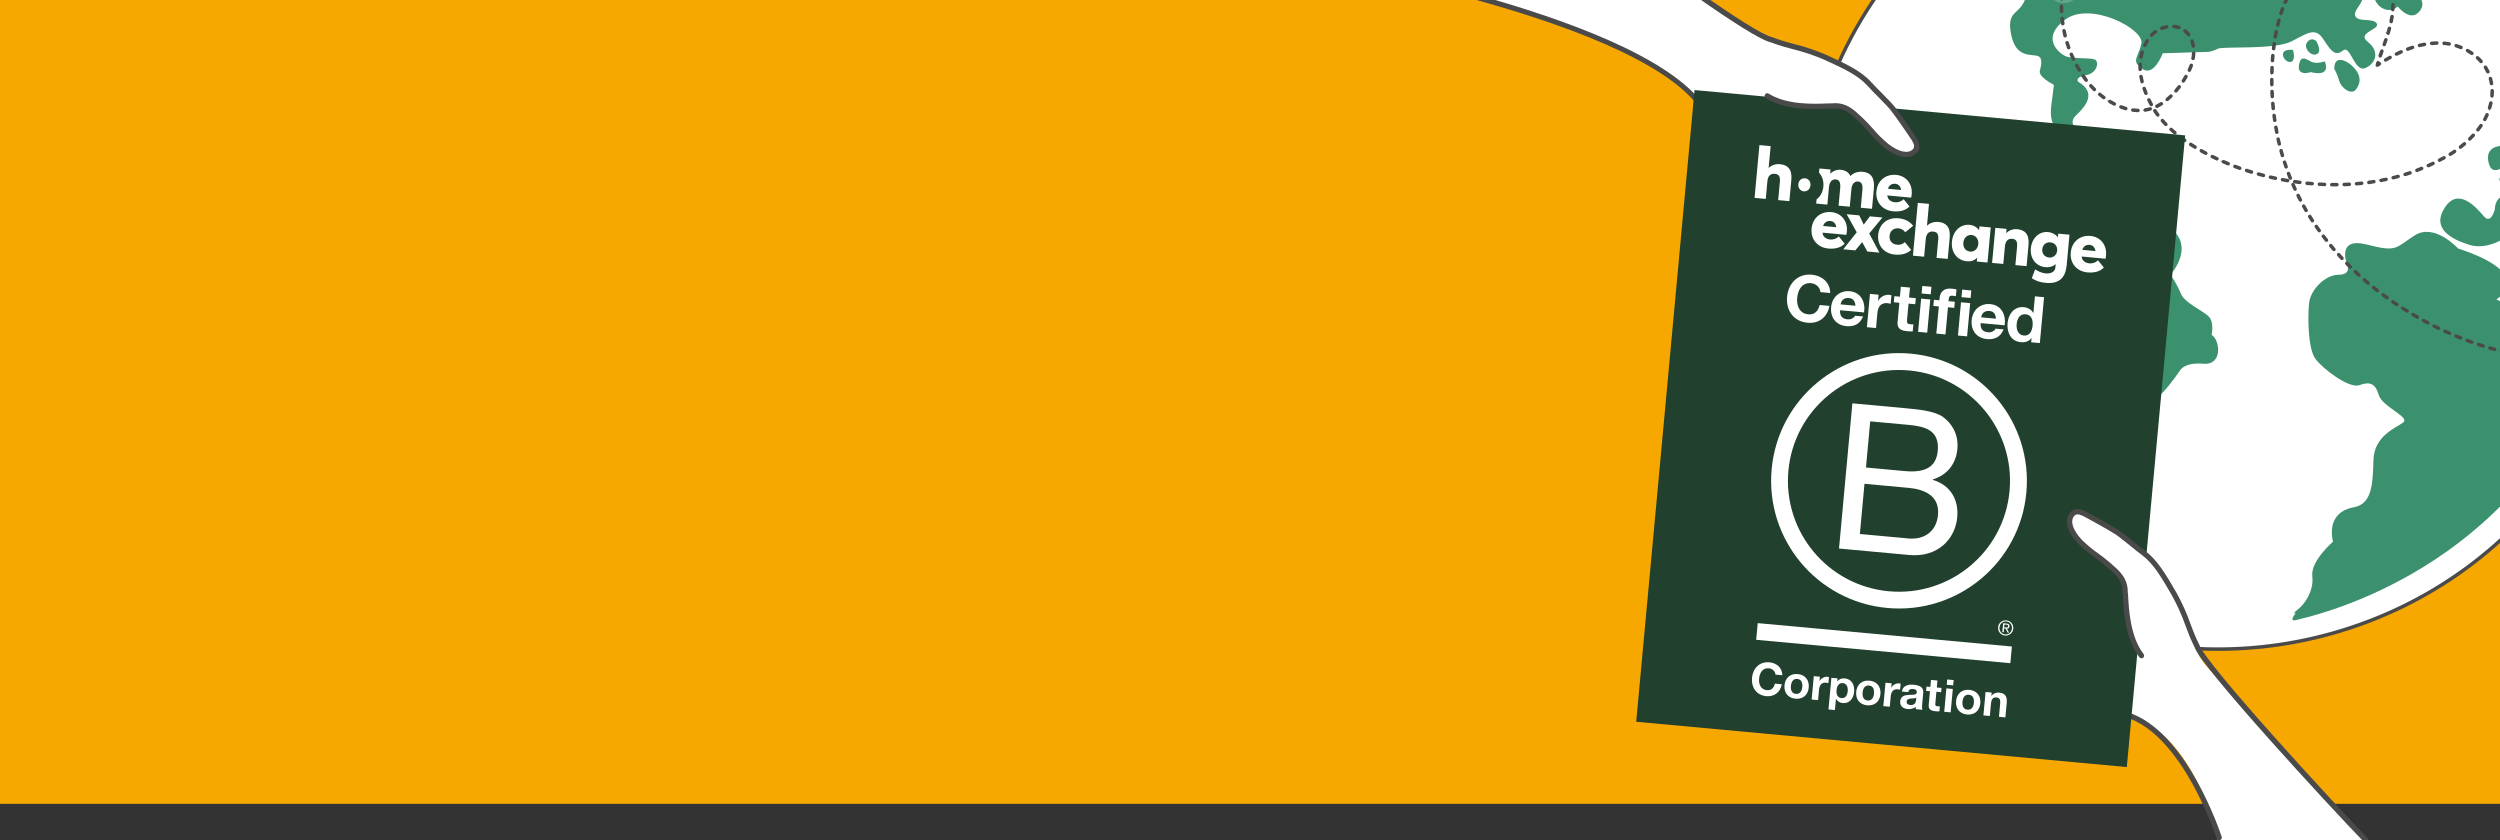 <svg fill="none" height="484" viewBox="0 0 1440 484" width="1440" xmlns="http://www.w3.org/2000/svg" xmlns:xlink="http://www.w3.org/1999/xlink"><rect x="0" y="0" width="1440" height="484" fill="#333333" stroke="none"/><clipPath id="a"><path d="m0 0h1440v484h-1440z"/></clipPath><clipPath id="b"><path d="m0 0h482v482h-482z" transform="matrix(.866 .5 -.5 .866 1190 -195)"/></clipPath><g clip-path="url(#a)"><path d="m0 0h1452v463h-1452z" fill="#f7a800"/><g clip-path="url(#b)"><path d="m1426.54-54.443c-104.01-81.792-255.18-63.696-336.97 40.308-81.79 104.004-63.71 255.198 40.31 336.966 9.15 7.187 18.66 13.632 28.48 19.298 101.6 58.66 233.9 35.262 308.51-59.593 81.77-104.018 63.69-255.175-40.33-336.979z" fill="#fff"/><path d="m1157.85 343.004c-9.9-5.718-19.54-12.231-28.59-19.364-104.45-82.14-122.62-233.934-40.48-338.382 82.14-104.448 233.94-122.613 338.39-40.474 104.44 82.14 122.61 233.934 40.47 338.382-73.6 93.593-206.78 119.31-309.79 59.838zm239.73-415.856c-101.19-58.422-232.94-35.133-307.22 59.325-81.46 103.584-63.46 254.117 40.13 335.572 8.97 7.058 18.54 13.53 28.35 19.195 102.15 58.98 234.23 33.483 307.22-59.324 81.45-103.584 63.45-254.117-40.13-335.573-9.1-7.16-18.59-13.556-28.35-19.195z" fill="#4a4a4a"/><g fill="#3b916e"><path d="m1198.7 83.3s-.95 9.154-6.99 12.212c-6.03 3.058-15.49-2.801-22.52 6.775-7.01 9.589-6.97 14.834-6.62 24.984.33 10.172-5.77 12.642-2.65 19.264s14.12 15.803 6.32 23.735c-7.8 7.933-22.05 22.771-22.28 28.323-.2 5.564-3.03 3.869-6.82 8.682-3.81 4.836.56 14.512-3.91 20.869-4.49 6.38-14.96 9.088-14.69 18.673.28 9.585 2.94 7.528 1.22 15.016-1.72 7.511-1.87 11.017 1.09 13.864s8.12 6.898 8.35 11.238c.23 4.339 8.64 1.579 7.12-3.779-1.51-5.358-6.64-6.786-1.51-12.639s10.13-5.576 6.74-11.893c-3.36-6.303-.27-9.584 1.9-8.394 2.19 1.204 8.39 1.898 6.24-3.951-2.17-5.862-2.93-7.528.2-5.564 3.15 1.94 11.22 10.897 24.8 7.53 13.59-3.367 27.22-8.793 27.22-8.793s5.9-4.21 8.35-10.629 7.83-5.309 15.15-.067c7.32 5.241 8.57 1.014 8.57 1.014s2.78 11.035 21.66-16.3c0 0 2.33-4.948 13.52-3.954 11.19.993 9.73-13.704 4.73-16.59 0 0 1.73-7.511-1.88-10.849-3.61-3.375-13.74-7.689-15.84-12.986-2.08-5.285-5.97-10.94-5.97-10.94s16.53-17.728-3.49-29.321c0 0 5.61-16.418-4.66-21.884-10.29-5.479-12-5.272-12.1-8.46-.09-3.187 3.35-13.514-4.78-15.755-8.14-2.24-15.04 5.878-20.72-.135-5.67-6.036-14.67-10.497-8.63-16.164 6.01-5.681 11.85-13.087 1.17-19.377 0 0-2.08-2.675 4.51-3.757 6.58-1.083 7.8-7.933 5.04-9.063-2.75-1.131-13.43-.139-17.15-2.043-3.74-1.881-14.09-10.557.39-21.056 14.48-10.499 45.58 5.643 43.65 14.024-1.89 8.394-6.12 9.761.56 14.512 6.69 4.751 11.77-8.994 11.77-8.994l26.13-.791s2.87-.34 5.6-1.833c2.74-1.492 32.74.75 42.36-4.202 9.61-4.952 13.86-8.367 18.54-1.056 4.66 7.298 6.99 9.654 11.23 6.239 4.25-3.415 6.51 12.938 12.86 10.126 6.38-2.799 8.16-9.722 1.4-15.037-6.76-5.315 7.04-6.966 5.16-10.534-1.87-3.568-11.13-.406-12.49-4.635-1.38-4.206 10.15-10.235.7-16.116-9.45-5.858-11.17-5.652-20.3 3.298-9.14 8.972-7.19-4.09-19.3-.61-12.11 3.479-7.62-.255-5.61-5.449 2.02-5.194-1.12-11.829-6.19-15.279-5.09-3.487 2.65-11.983 11.69-9.558 9.04 2.425 20.62 4.229 20.62 4.229s-2.94 7.057 3.67 8.597c6.6 1.54 11.86-3.16 11.86-3.16l5.16 4.051s6.19-1.893 7.39-1.475c1.23.431 11.57 9.107 11.57 9.107s6.82 3.257-1.13 2.756c-7.94-.5-9.51-6.446-11.37-.087-1.86 6.359.4 3.456 2.33 9.637 1.89 6.191 8.97 9.142 13.4 4.82 0 0 6.54 8.257 11.53 3.862 5.02-4.382 1.58-8.64 1.58-8.64s3.46-7.704-1.43-16.733c-4.88-9.051-21.81-23.926-29.48-14.842s-11.61-1.817-11.61-1.817 5.89.449 9.93-4.683c4.05-5.155-9.54-16.35-12.75-11.597-3.2 4.753-.95 9.154-5.5 7.666s-9.04-2.425-14.31-5.006-2.25-9.072-2.25-9.072 3.55 2.787 9.87 4.656c6.36 1.859 12.64-1.517 7.62-7.026s-2.34 4.948-14.88-4.932c0 0-1.35-1.583-.25-6.962 1.11-5.379-10.21-14.806-17.04-13.404s-6.28 5.986-3.24 9.434c3.03 3.435-3.75 2.778 1.48 7.393 5.23 4.616 7.21 6.713 4.66 7.298s-27.19-25.035-22.7-31.379c0 0-74.93-7.357-130.6 34.273 0 0-1.31 3.663 1.97 6.755s5.53 4.884-.09 11.375c-5.63 6.514-16.78 20.657-8.01 28.082 8.77 7.426 8.6-3.667 8.54-8.889-.04-5.246 5.4-18.134 9.37-11.914 3.95 6.243-4.7 2.018-5.44 22.815-.72 20.774-13.14 12.069-9.59 29.441 3.52 17.359 16.19 8.551 17.2 14.569 1.02 5.996-3.6 6.552 2.54 11.353 6.09 4.811 5 .276 4.23 8.524s-6.08 22.288 16.29 28.969z"/><path d="m1320.75 28.769s-6.53-.976-5.71 3.303c.81 4.279 8.36 6.579 5.71-3.303z"/><path d="m1334.14 23.663s-2.64-2.602-5.17.607c-2.53 3.209 2.2 8.485 5.5 6.919 3.3-1.565-.31-7.55-.31-7.55z"/><path d="m1339.04 35.337s-4.45 1.699-7.54.309c-3.08-1.376-6.38-4.482-7.32 2.039-.98 6.531 6.87 3.844 6.87 3.844s11.79 3.556 8.01-6.216z"/><path d="m1353.18 36.554s-8.61-6.26-8.66 3.079c0 0 1.81 2.981 2.87 6.941s6.85 8.502 9.63 4.975c2.79-3.55 3.89-8.93-3.84-14.995z"/><path d="m1415.77 143.053s-13.43-14.724-24.8-7.53-9.88 9.929-27.64 5.36c-17.74-4.592-11.48 11.274-11.48 11.274s3.06 6.035-4.81 6.099c-7.87.063-16.17 8.634-17.01 16.317s-.68 26.02 3.52 31.944c4.21 5.901 19.58 17.476 25.45 15.338 5.86-2.174 9.2-1.104 11.17 5.652 1.97 6.755 18.12 12.706 14.13 15.802-4 3.097-16.89 7.542-17.21 21.882-.33 14.34-1.08 25.21-11.36 27.012-10.29 1.801-14.32 9.579-11.93 19.803 0 0-12.95 11.163-11.92 19.804 1.04 8.619-4.46 16.284-8.46 19.381-4 3.096-.94 1.85-.94 1.85s-4.89 5.533.47 4.02 116.68-23.884 165.27-136.673c0 0-18.81-8.529-17.52-14.815 1.3-6.285-3.41-11.548-16.26-16.419-12.81-4.88-5.49-6.919-8.59-10.918-3.09-3.999-7.98-5.746-7.98-5.746s24.23-14.263-22.18-29.418z"/><path d="m1437 120.697s-2.17 8.7-6.25 3.951c-4.06-4.772-14.6-17.214-22.49-5.187-7.9 12.026 3.33 18.265 14.24 21.612 10.89 3.371 22.41-5.304 22.41-5.304s6.8 10.561 14.17 6.464c0 0-2.69 14.019 2.28 18.976 0 0-6.07-2.188-8.27 3.912-2.19 6.077 15.5 12.728 18.09.157s-14.7-20.401-1.58-20.508c13.11-.106 8.09 18.861 5.69 23.221-2.39 4.361-11.91 12.5-1.29 13.567 10.63 1.066 16.01-12.409 14.92-4.407s-10.2 12.293-2.85 17.548c7.32 5.242 9.02 7.083 9.02 7.083s16.52-59.411 6.58-108.364c0 0-2.47 3.796-9.9.025-7.44-3.771-16.94 2.32-15.07 10.56 1.86 8.226 11.08 9.745 8.61 13.541-2.46 3.796-4.95 4.969-9.15-.955-4.21-5.901-8.18-7.485-12.62-3.14-4.43 4.321-9.09 6.913-11.94 2.595-2.85-4.317-14.18-6.463-14.6 4.653z"/><path d="m1441.37 84.031s-10.57-.479-7.85 9.968c2.71 10.47 13.02-3.294 15.74-.128 2.72 3.166.49 6.643-2.45 6.419s-9.77 1.177-6.11 5.103c3.69 3.939 13.16 12.42 16.74 5.854 3.6-6.552-.93-10.089-.93-10.089s-1.61-8.545 4.77-11.344c0 0 2.96-4.434-2.37-7.602-5.34-3.145-10.38 5.895-11.6 5.464-1.23-.431-5.97-3.659-5.97-3.659z"/></g><path d="m1183.48.344c4.98 2.872 11.34 1.168 14.21-3.807 2.87-4.974 1.17-11.334-3.81-14.206-4.97-2.872-11.33-1.168-14.2 3.807-2.88 4.974-1.17 11.334 3.8 14.206z" fill="#fff" opacity=".2"/><path d="m1198.14-24.36c-3.13-1.964-4.12-6.099-2.19-9.283 1.93-3.185 6.04-4.189 9.25-2.304 3.2 1.908 4.28 6 2.42 9.225-.92 1.589-2.47 2.724-4.26 3.165s-3.68.148-5.24-.815zm10.86-18.796c-3.47-2.091-7.59-2.719-11.51-1.727-3.9.969-7.28 3.471-9.35 6.946-3.3 5.713-1.87 22.97-1.15 29.65.07.624.44 1.206.99 1.525.56.319 1.23.372 1.82.097 6.17-2.764 21.83-10.153 25.1-15.819 1.98-3.528 2.44-7.683 1.34-11.574-1.11-3.868-3.73-7.159-7.24-9.098z" fill="#fff" stroke="#4a4a4a" stroke-width=".85"/><path d="m1331.46 127.422c-.53-.794-1.04-1.611-1.55-2.428-.17-.285-.09-.637.19-.811.29-.174.66-.079.81.192.51.817 1 1.621 1.53 2.415.17.284.09.637-.17.824-.29.173-.64.093-.83-.169zm2.24 3.352c-.19-.261-.11-.614.15-.801s.63-.129.83.169c.53.771 1.08 1.578 1.66 2.34.18.261.12.627-.14.814s-.62.129-.81-.132c-.56-.785-1.12-1.569-1.65-2.363zm-5.85-9.24s0 0-.02-.013c-.47-.827-.97-1.668-1.43-2.517-.15-.272-.06-.647.21-.798.29-.173.65-.056.8.215.47.827.93 1.677 1.42 2.48.18.285.06.647-.21.798-.27.15-.63.07-.79-.178zm9.9 14.833c-.17-.248-.11-.614.14-.777.26-.187.64-.153.83.109.57.761 1.14 1.522 1.75 2.274.23.252.17.618-.1.828-.27.187-.62.165-.83-.11-.61-.751-1.19-1.513-1.76-2.274 0 0 0 0-.02-.013zm-13.23-20.872s-.02-.013-.03-.05c-.44-.836-.89-1.709-1.31-2.569-.14-.294-.04-.633.27-.794.3-.137.64-.033.8.274.42.86.85 1.72 1.28 2.556.14.294.04.634-.25.807-.27.151-.61.047-.77-.201zm17.5 26.289c-.16-.248-.12-.591.11-.768.24-.201.61-.166.82.072.61.752 1.23 1.481 1.83 2.196.22.252.19.631-.05.831-.25.223-.63.189-.83-.05-.63-.728-1.25-1.457-1.86-2.209 0 0-.05-.026-.03-.049zm-20.55-32.502s-.03-.049-.04-.086c-.39-.869-.8-1.752-1.19-2.621-.13-.294.01-.643.3-.781.29-.137.64.003.78.298.39.869.78 1.738 1.17 2.608.13.294-.01.643-.3.78-.26.128-.57.037-.74-.211zm25.06 37.718c-.16-.248-.11-.555.11-.768.25-.224.61-.202.83.05.64.705 1.3 1.424 1.95 2.106.22.252.2.608-.03.845-.25.223-.61.202-.84-.027-.66-.719-1.31-1.401-1.97-2.12-.03-.013-.05-.027-.06-.063zm-27.79-44.054s-.05-.063-.06-.099c-.35-.879-.72-1.795-1.05-2.697-.11-.304.03-.653.34-.754.3-.101.65.039.75.343.34.902.69 1.782 1.05 2.661.12.317-.03.63-.32.767-.27.091-.56.014-.71-.221zm32.53 49.093c-.14-.235-.12-.532.09-.745.23-.237.6-.239.83.013.67.696 1.33 1.355 2.02 2.028.24.229.24.598.01.835-.23.236-.6.238-.84.009-.68-.672-1.37-1.345-2.04-2.041-.02-.013-.07-.04-.07-.099zm-34.96-55.567s-.04-.086-.05-.122c-.31-.912-.63-1.837-.93-2.749-.11-.304.06-.64.36-.741.31-.101.64.062.74.366.31.912.61 1.824.92 2.713.11.304-.06.64-.36.741-.27.091-.55-.009-.69-.244zm39.89 60.379c-.15-.212-.12-.532.06-.735.23-.237.6-.239.83-.01.7.65 1.4 1.3 2.1 1.949.24.229.28.589.05.825-.23.237-.59.275-.83.046-.7-.65-1.42-1.313-2.12-1.962-.04-.027-.05-.063-.09-.113zm-42.02-66.953s-.07-.099-.06-.159c-.27-.922-.54-1.843-.79-2.788-.09-.327.1-.649.41-.714.33-.088.65.099.72.412.26.922.51 1.83.77 2.752.1.304-.08.626-.41.714-.25.068-.51-.019-.67-.231zm47.14 71.598c-.15-.212-.13-.509.05-.713.2-.249.58-.274.83-.069.72.627 1.47 1.244 2.18 1.871.25.206.27.588.07.838-.21.25-.59.275-.84.069-.75-.617-1.46-1.244-2.2-1.884-.05-.026-.08-.076-.11-.126zm-48.95-78.26s-.05-.122-.08-.172c-.23-.931-.45-1.886-.66-2.804-.06-.314.13-.636.44-.701s.64.122.7.435c.19.941.42 1.873.65 2.804.07.314-.12.636-.41.714-.25.068-.5-.042-.63-.24zm54.26 82.678c-.13-.199-.12-.473.03-.69.21-.249.57-.287.83-.105.76.594 1.49 1.198 2.27 1.769.25.205.31.578.1.828-.2.25-.58.311-.83.105-.76-.594-1.52-1.187-2.25-1.791-.04-.027-.1-.09-.13-.139zm5.49 4.214c-.13-.199-.12-.472.02-.666.18-.263.56-.325.83-.106.78.571 1.55 1.142 2.32 1.677.26.182.32.555.14.819-.18.263-.56.324-.82.141-.78-.571-1.57-1.119-2.33-1.713-.07-.039-.1-.089-.13-.139zm-61.19-93.652s-.07-.136-.09-.208c-.2-.941-.35-1.892-.51-2.843-.07-.314.14-.623.48-.674.31-.065.62.145.67.481.16.951.33 1.879.53 2.82.06.314-.15.623-.46.687-.24.045-.49-.065-.6-.25zm66.83 97.672c-.13-.198-.14-.449 0-.643.16-.277.56-.324.82-.142.79.548 1.59 1.073 2.38 1.621.28.16.34.533.18.809s-.53.337-.81.178c-.8-.525-1.59-1.073-2.38-1.621-.07-.04-.13-.103-.16-.152zm-67.99-104.487s-.08-.136-.08-.231c-.14-.938-.28-1.911-.4-2.872-.03-.323.18-.633.5-.661.32-.028.63.181.66.504.12.961.26 1.898.39 2.836.05.337-.17.61-.5.661-.24.045-.45-.075-.58-.273zm73.75 108.276c-.13-.198-.14-.449.01-.643.16-.277.54-.361.81-.178.8.525 1.61 1.027 2.43 1.528.28.16.37.523.18.809-.16.277-.52.374-.81.178-.83-.479-1.63-1.003-2.46-1.541-.07-.04-.14-.08-.18-.166zm-74.62-115.132s-.08-.172-.09-.268c-.09-.947-.18-1.917-.26-2.888-.03-.323.22-.606.55-.634.32-.028.6.227.63.55.09.97.16 1.904.26 2.852.03.323-.21.619-.53.648-.23.022-.43-.098-.56-.26zm80.5 118.738c-.11-.186-.13-.413-.01-.621.16-.276.52-.373.8-.214.83.479 1.65.958 2.48 1.437.28.159.38.522.22.799-.16.276-.53.374-.8.214-.83-.479-1.66-.957-2.51-1.45-.09-.053-.16-.093-.21-.179zm-81.06-125.636s-.08-.172-.1-.304c-.06-.957-.09-1.924-.15-2.881-.03-.324.25-.593.58-.621.31-.005.59.25.62.574.02.967.08 1.924.12 2.867.03.324-.23.606-.55.634-.23.022-.41-.084-.52-.27zm87.06 129.011c-.11-.185-.13-.413-.02-.597.16-.277.5-.387.79-.251.84.456 1.68.912 2.54 1.344.28.16.41.514.25.79s-.51.41-.79.25c-.86-.432-1.7-.888-2.56-1.357-.1-.053-.16-.093-.23-.192zm-87.31-135.914s-.1-.208-.1-.304c0-.954-.03-1.92-.02-2.897.01-.333.27-.579.58-.585.34.008.58.273.59.583 0 .954 0 1.907.03 2.874 0 .31-.25.593-.58.585-.22-.001-.4-.107-.49-.279zm93.45 139.118c-.12-.162-.15-.39-.04-.574.16-.276.51-.41.79-.25.86.432 1.73.842 2.58 1.275.28.159.42.49.29.779-.16.277-.49.424-.78.287-.87-.409-1.73-.842-2.58-1.275-.09-.053-.19-.106-.23-.192zm-93.43-146.016s-.1-.208-.09-.327c.04-.963.07-1.926.1-2.889.01-.333.3-.566.61-.571.33.008.57.296.57.606-.03.963-.07 1.926-.09 2.866-.01.333-.27.579-.6.571-.22-.001-.37-.117-.49-.279zm99.66 149c-.12-.162-.12-.377-.04-.574.14-.29.49-.424.78-.287.87.41 1.75.796 2.61 1.17.29.136.44.467.29.779-.14.29-.47.437-.78.287-.88-.386-1.76-.773-2.63-1.183-.1-.053-.19-.106-.25-.205zm-99.33-155.903s-.12-.222-.1-.363c.06-.95.13-1.923.22-2.882.03-.32.32-.553.64-.522.32.031.56.319.52.639-.09.96-.15 1.909-.2 2.859-.03.32-.32.553-.63.558-.18-.011-.36-.117-.46-.266zm105.69 158.656c-.09-.149-.13-.353-.05-.551.12-.303.47-.437.77-.323.9.364 1.8.727 2.67 1.077.3.114.44.468.32.771-.11.303-.47.436-.77.323-.89-.364-1.77-.714-2.69-1.091-.11-.067-.2-.12-.27-.219zm-105.04-165.529s-.1-.245-.08-.386c.11-.946.24-1.916.36-2.862.03-.32.32-.553.66-.508.32.031.55.319.51.662-.12.946-.23 1.893-.35 2.839-.03.32-.32.553-.64.522-.18-.011-.32-.127-.44-.253zm111.49 168.085c-.1-.149-.13-.353-.06-.528.11-.303.44-.45.75-.337.91.341 1.79.668 2.69.973.3.113.47.457.36.76s-.46.473-.76.359c-.89-.327-1.81-.644-2.72-.985-.11-.066-.23-.133-.29-.232zm-110.52-174.926s-.11-.281-.09-.423c.16-.979.34-1.922.54-2.851.07-.33.36-.526.69-.459.33.068.53.365.46.695-.18.906-.36 1.849-.53 2.828-.05.307-.36.526-.67.472-.16-.034-.3-.114-.4-.262zm117.02 177.235c-.1-.149-.12-.318-.08-.505.12-.303.44-.487.74-.373.92.317 1.84.598 2.74.903.31.09.48.434.37.737-.09.316-.44.486-.74.373-.91-.281-1.83-.599-2.75-.88-.12-.043-.23-.133-.29-.232zm-115.62-184.015c-.08-.136-.12-.281-.08-.446.23-.939.48-1.901.73-2.804.09-.316.41-.5.72-.409.32.09.5.411.41.728-.24.903-.48 1.842-.71 2.781-.09.316-.39.513-.71.422-.16-.034-.25-.146-.35-.236zm122.23 186.08c-.1-.149-.12-.318-.08-.505.09-.317.41-.5.73-.41.93.259 1.84.54 2.77.798.31.09.49.411.4.727-.09.317-.41.5-.72.41-.93-.259-1.86-.517-2.78-.775-.13-.043-.25-.146-.32-.245zm6.67 1.794c-.07-.135-.13-.294-.06-.468.09-.317.38-.513.7-.423.94.235 1.86.457 2.78.656.33.067.52.388.45.718-.07.329-.39.513-.72.445-.93-.199-1.87-.434-2.81-.669-.16-.034-.25-.146-.34-.259zm-127.04-194.506c-.1-.149-.12-.317-.08-.505.32-.922.64-1.845.97-2.731.11-.303.44-.45.74-.336.31.114.45.444.34.747-.33.886-.63 1.785-.95 2.708-.11.303-.43.486-.74.373-.12-.043-.23-.133-.29-.232zm2.47-6.465c-.09-.149-.12-.377-.05-.551.4-.905.81-1.775 1.25-2.63.16-.276.51-.41.79-.251.27.16.41.513.25.79-.42.833-.83 1.702-1.22 2.584-.14.29-.47.437-.78.287-.09-.053-.21-.12-.25-.206zm3.17-6.125c-.11-.185-.13-.413-.01-.62.49-.852 1.02-1.655 1.57-2.444.16-.276.55-.324.82-.142.27.16.32.556.14.819-.54.766-1.04 1.582-1.54 2.398-.16.276-.52.374-.82.201-.07-.04-.16-.093-.21-.179zm3.95-5.673c-.13-.199-.12-.472.03-.689.62-.75 1.25-1.522 1.9-2.222.23-.236.59-.275.83-.046.23.229.27.588.04.825-.61.69-1.25 1.426-1.83 2.166-.21.25-.57.288-.82.082-.04-.027-.1-.09-.13-.139zm4.68-5.07c-.14-.235-.11-.555.09-.745.72-.66 1.44-1.32 2.19-1.93.24-.2.62-.166.82.073.22.252.17.618-.07.818-.72.601-1.42 1.238-2.13 1.874-.23.236-.61.202-.84-.027-.03-.013-.07-.04-.08-.076zm5.36-4.337c-.19-.262-.1-.614.16-.801.16-.121.34-.229.51-.351.64-.426 1.3-.816 1.95-1.205.29-.174.63-.07.8.215s.06.647-.22.797c-.64.367-1.27.77-1.9 1.173-.16.121-.33.206-.5.328-.26.187-.65.116-.82-.169zm37.56 52.088c-.1-.149-.11-.34-.07-.528.31-.899.65-1.808.97-2.731.11-.303.45-.473.76-.36.3.114.47.457.36.76-.34.909-.65 1.808-.95 2.708-.12.303-.46.473-.76.359-.12-.067-.23-.133-.3-.232zm-31.5-55.406s-.03-.05-.04-.086c-.14-.294 0-.643.32-.767.89-.375 1.83-.724 2.77-1.014.3-.101.64.062.72.389.11.304-.06.64-.38.727-.9.28-1.79.596-2.65.962-.28.114-.56.014-.72-.234zm33.82 48.884c-.1-.149-.13-.354-.06-.528.32-.886.64-1.808.94-2.708.12-.303.44-.486.74-.373s.49.434.37.737c-.31.922-.62 1.822-.96 2.731-.11.303-.46.473-.76.359-.11-.067-.23-.133-.29-.232zm-27.21-50.811s-.07-.136-.08-.231c-.06-.314.17-.61.48-.674.98-.144 1.96-.252 2.92-.314.32-.028.6.227.63.55s-.22.606-.55.634c-.92.052-1.87.15-2.79.321-.24.045-.45-.074-.6-.25zm29.43 44.259c-.1-.149-.13-.317-.08-.505.29-.936.55-1.861.78-2.741.09-.316.41-.5.73-.409.32.09.5.411.41.728-.23.88-.53 1.815-.81 2.787-.09.316-.44.486-.74.373-.13-.043-.23-.133-.32-.245zm1.74-6.699c-.07-.136-.11-.281-.08-.446.22-.953.36-1.885.52-2.805.05-.307.34-.54.68-.495.31.054.54.342.5.685-.14.933-.33 1.899-.52 2.865-.07.33-.36.526-.69.459-.17-.034-.29-.137-.38-.249zm-24.27-37.849s-.11-.245-.1-.363c.03-.32.32-.553.64-.522.96.093 1.93.223 2.91.389.33.068.52.365.46.695-.07.33-.37.526-.7.459-.94-.176-1.88-.315-2.79-.382-.18-.011-.34-.104-.44-.253zm25.22 30.995s-.12-.222-.1-.363c.06-.95.1-1.913.08-2.843.01-.333.25-.593.58-.585.31-.005.6.25.59.583 0 .953-.01 1.93-.06 2.916-.03.32-.29.566-.63.558-.2-.024-.36-.117-.46-.266zm-18.48-29.589c-.1-.149-.11-.34-.08-.505.12-.303.44-.486.74-.373.92.318 1.84.694 2.73 1.117.28.16.43.49.29.78-.16.277-.49.423-.78.287-.85-.396-1.73-.783-2.6-1.074-.12-.067-.23-.133-.3-.232zm18.23 22.686s-.08-.136-.08-.231c-.15-.914-.34-1.856-.59-2.764-.09-.327.12-.636.41-.714.33-.088.65.099.72.412.25.945.46 1.922.61 2.873.05.337-.16.61-.48.674-.24.045-.45-.075-.59-.25zm-12.08-19.564c-.13-.199-.14-.449.02-.666.18-.263.55-.324.82-.141.79.548 1.57 1.155 2.31 1.795.25.206.27.588.04.825-.2.25-.58.275-.82.046-.71-.627-1.45-1.207-2.22-1.742-.07-.04-.12-.103-.16-.152zm10.22 12.935s-.03-.05-.06-.099c-.37-.856-.76-1.725-1.19-2.562-.14-.294-.04-.634.23-.784.28-.151.65-.057.79.238.45.873.88 1.769 1.23 2.648.14.294-.02.63-.32.767-.28.114-.56.014-.7-.221zm-5.1-8.29c-.16-.248-.13-.568.11-.768.25-.223.63-.189.83.05.65.742 1.24 1.516 1.8 2.301.21.275.13.627-.13.814s-.63.129-.81-.132c-.54-.771-1.13-1.509-1.73-2.225 0 0-.05-.027-.06-.063z" fill="#4a4a4a" stroke="#4a4a4a" stroke-width=".85"/><path d="m1368.84 37.828c-.1-.149-.12-.317-.07-.469.15-.468.27-.949.42-1.417.09-.316.44-.486.75-.396.28.1.45.348.41.632.24-.104.56-.014.72.234.17.284.09.637-.17.824-.4.262-.83.534-1.23.796-.19.131-.47.127-.66-.016-.07-.04-.1-.09-.16-.152z" fill="#4a4a4a" stroke="#4a4a4a" stroke-width=".85"/><path d="m1373.61 34.837c-.18-.284-.07-.624.21-.797.88-.507 1.74-.992 2.61-1.476.27-.15.64-.057.78.238.15.271.06.647-.24.784-.85.461-1.71.946-2.56 1.467-.28.151-.63.07-.79-.178zm6.25-3.39s-.04-.027-.03-.05c-.14-.294-.02-.657.28-.794.91-.458 1.82-.879 2.69-1.268.3-.137.65.003.78.297.14.294 0 .643-.29.781-.87.389-1.79.81-2.66 1.258-.26.128-.58.037-.74-.211z" fill="#4a4a4a" stroke="#4a4a4a" stroke-width=".85"/><path d="m1199.45 44.081c-.19-.261-.11-.614.15-.801.26-.187.63-.129.8.155.55.807 1.13 1.605 1.72 2.403.18.262.13.627-.11.828-.26.187-.63.129-.83-.109-.58-.798-1.19-1.609-1.76-2.429zm-2.26-3.484c-.52-.854-1.03-1.73-1.51-2.593-.15-.271-.06-.647.23-.784.27-.151.65-.057.79.238.46.85.98 1.703 1.48 2.544.17.284.09.637-.19.811-.28.15-.63.07-.79-.178zm6.61 9.132c-.16-.248-.11-.555.11-.768.25-.223.61-.202.83.05.66.719 1.32 1.438 2.03 2.124.23.229.24.598.01.835s-.6.238-.84.009c-.72-.722-1.41-1.431-2.06-2.173-.02-.013-.05-.027-.05-.063zm-10-15.388s-.05-.027-.04-.086c-.44-.896-.86-1.815-1.22-2.73-.14-.294 0-.643.32-.767.29-.137.64.003.76.32.38.892.8 1.811 1.21 2.694.14.294.02.657-.27.794-.26.128-.57.037-.74-.211zm-2.74-6.587s-.04-.086-.05-.122c-.35-.939-.66-1.887-.94-2.845-.1-.304.06-.64.39-.727.3-.101.64.062.73.389.29.935.6 1.883.94 2.785.1.304-.06.64-.35.754-.26.091-.54-.009-.68-.244zm17.88 26.907c-.13-.199-.14-.509.03-.689.2-.25.56-.288.84-.069.75.617 1.53 1.224 2.31 1.795.26.183.32.556.14.819s-.56.324-.82.141c-.8-.584-1.61-1.205-2.37-1.858-.04-.027-.07-.076-.11-.126zm-19.92-33.739s-.06-.122-.09-.172c-.24-.968-.46-1.922-.65-2.922-.06-.314.15-.623.46-.688.32-.065.62.145.69.458.2.977.42 1.932.65 2.863.06.314-.12.636-.41.714-.26.068-.5-.042-.63-.24zm25.74 37.866c-.11-.185-.13-.413-.01-.62.16-.276.52-.374.8-.214.85.492 1.7.984 2.56 1.417.27.16.41.513.25.79s-.52.41-.79.251c-.88-.446-1.77-.928-2.63-1.457-.07-.04-.16-.093-.21-.179zm-27.11-44.859s-.08-.136-.08-.231c-.15-.974-.27-1.994-.37-2.977-.03-.323.2-.619.52-.648.33-.028.62.204.65.527.09.97.23 1.944.37 2.918.06.337-.16.61-.5.661-.24.045-.45-.075-.58-.273zm33.51 47.972c-.1-.149-.13-.354-.06-.528.11-.303.44-.45.74-.337.94.354 1.86.671 2.76.916.32.09.5.411.41.728s-.41.5-.73.409c-.95-.272-1.91-.579-2.86-.946-.12-.067-.21-.12-.27-.219zm-34.18-55.055s-.09-.172-.1-.304c-.04-1.003-.06-2.029-.05-3.006.01-.333.27-.579.58-.585.34.008.58.273.59.583 0 .953.01 1.943.05 2.946.03.323-.25.593-.58.621-.21-.001-.4-.107-.52-.27zm41.05 56.874s-.1-.245-.1-.4c.03-.32.32-.553.66-.508.97.13 1.96.213 2.9.234.34.008.58.273.58.606-.01.333-.28.579-.61.571-1-.024-2-.108-3.02-.241-.18-.011-.33-.127-.42-.239zm7.11-.015s-.08-.136-.08-.231c-.06-.337.16-.61.48-.674.93-.134 1.89-.351 2.82-.641.31-.101.63.085.72.412.1.304-.09.626-.41.714-.98.299-1.99.512-2.98.68-.24.045-.45-.075-.59-.25zm5.77.692-.2-.298c-.17-.284-.09-.637.2-.811.28-.173.61-.106.81.192l.17.284c.46.695.96 1.416 1.48 2.115.19.262.13.627-.11.828-.26.187-.63.129-.83-.109-.54-.712-1.05-1.47-1.53-2.178zm-2.27-3.89s-.02-.013-.04-.027c-.48-.886-.93-1.796-1.36-2.655-.14-.294-.02-.657.28-.794.29-.137.65-.02.79.274.42.86.86 1.756 1.34 2.619.15.271.06.647-.23.784-.28.15-.61.047-.78-.201zm6.38 9.272c-.16-.248-.13-.568.11-.768.25-.223.6-.202.83.05.62.729 1.32 1.438 2 2.17.24.229.22.621-.01.821-.24.2-.63.225-.83-.014-.71-.722-1.38-1.478-2.04-2.196-.03-.013-.05-.026-.06-.063zm-9.42-15.699s-.04-.05-.07-.099c-.39-.929-.72-1.89-1.05-2.815-.1-.304.07-.64.37-.741s.64.062.74.366c.3.912.67 1.827 1.03 2.743.12.317-.03.63-.32.767-.27.091-.56.014-.7-.221zm14.42 20.766c-.16-.212-.14-.509.04-.712.23-.236.59-.275.83-.046.7.65 1.46 1.303 2.23 1.933.25.206.27.588.07.838-.21.25-.59.275-.84.069-.76-.653-1.54-1.32-2.24-1.97-.05-.027-.08-.076-.09-.113zm-8.16-13.312s-.05-.027-.04-.05c-.13-.294-.02-.657.28-.794.86-.425 1.68-.9 2.54-1.421.28-.174.62-.07.81.192.17.284.09.637-.19.811-.87.544-1.77 1.038-2.64 1.486-.26.128-.58.037-.74-.211zm-8.5-14.214s-.06-.122-.09-.172c-.25-1.004-.45-1.981-.63-2.946-.07-.314.14-.623.48-.674.31-.065.62.145.67.481.17.928.38 1.905.62 2.873.06.314-.12.636-.42.714-.25.068-.49-.042-.62-.24zm22.14 32.073c-.13-.199-.13-.472.02-.666.2-.25.58-.311.83-.105.76.594 1.56 1.178 2.37 1.739.26.183.32.556.14.819s-.55.324-.82.141c-.81-.561-1.62-1.182-2.42-1.766-.07-.04-.1-.089-.13-.139zm-23.25-39.098s-.08-.172-.1-.304c-.06-1.016-.06-2.029-.03-3.029.01-.333.27-.579.6-.571.34.008.57.296.58.606-.04.963-.04 1.917.01 2.897.03.323-.22.606-.55.634-.21-.001-.41-.084-.52-.27zm29.1 43.179c-.14-.199-.14-.449 0-.643.16-.276.54-.36.81-.178.82.538 1.66 1.053 2.5 1.568.28.16.37.523.2.822-.16.276-.52.374-.82.201-.85-.492-1.7-1.044-2.53-1.582-.07-.04-.14-.08-.18-.166zm-13.55-25.849c-.16-.248-.12-.591.12-.791.74-.587 1.47-1.27 2.19-1.93.23-.236.61-.202.82.013.24.229.2.608-.01.821-.75.706-1.51 1.376-2.27 2.009-.24.2-.62.166-.82-.073 0 0-.02-.013-.04-.027zm19.65 29.528c-.11-.185-.13-.413-.01-.62.16-.276.52-.374.8-.214.85.492 1.72.961 2.58 1.43.28.16.39.5.25.789-.15.276-.49.387-.78.251-.89-.482-1.76-.951-2.62-1.42-.1-.053-.17-.093-.21-.179zm-34.75-53.969s-.11-.281-.09-.423c.18-1.002.44-1.987.71-2.936.09-.316.44-.486.75-.396.32.09.49.434.4.751-.28.913-.51 1.888-.68 2.831-.07.33-.37.526-.7.459-.16-.034-.29-.137-.38-.249zm41.06 57.303c-.12-.162-.15-.39-.04-.574.16-.276.49-.423.8-.274.88.446 1.78.869 2.68 1.269.29.137.42.49.29.78-.14.29-.49.423-.78.287-.92-.436-1.81-.859-2.7-1.282-.09-.053-.19-.106-.23-.192zm-38.85-64.046c-.12-.162-.12-.377-.04-.574.42-.892.87-1.771 1.42-2.679.16-.276.53-.374.8-.214.28.16.38.523.22.799-.51.875-.96 1.718-1.37 2.587-.14.29-.49.423-.78.287-.1-.053-.19-.106-.25-.206zm17.98 26.199c-.16-.212-.14-.509.04-.712.64-.736 1.26-1.486 1.84-2.285.21-.25.58-.311.83-.105.25.206.31.579.11.829-.62.809-1.25 1.581-1.91 2.341-.2.25-.59.274-.84.069-.04-.027-.07-.076-.11-.126zm27.34 40.845c-.1-.149-.12-.377-.05-.551.13-.29.46-.437.77-.323.9.4 1.8.763 2.72 1.14.3.114.43.467.32.77s-.47.437-.77.323c-.92-.377-1.84-.754-2.74-1.154-.09-.053-.21-.12-.28-.219zm6.59 2.672c-.09-.149-.13-.354-.06-.528.11-.303.44-.45.75-.337.91.341 1.84.694 2.78 1.025.31.114.48.457.36.76-.11.303-.45.473-.76.359-.94-.331-1.87-.685-2.78-1.025-.12-.067-.21-.12-.3-.232zm-48.04-75.62c-.14-.235-.13-.532.08-.722.72-.719 1.5-1.376 2.33-1.969.26-.187.63-.129.81.132.19.262.13.627-.13.814-.78.561-1.53 1.171-2.19 1.834-.23.236-.6.238-.84.009-.02-.013-.07-.04-.06-.099zm18.32 26.398c-.13-.199-.14-.449.01-.643.52-.803 1.01-1.655 1.51-2.507.16-.276.52-.374.8-.214.27.16.37.523.21.799-.51.875-1.01 1.751-1.55 2.576-.16.276-.55.36-.81.178-.07-.04-.14-.08-.18-.166zm36.45 51.568c-.1-.149-.13-.317-.08-.505.09-.316.43-.486.74-.373.93.294 1.87.589 2.83.897.31.09.48.434.39.751s-.43.486-.75.396c-.96-.308-1.89-.602-2.83-.897-.13-.043-.23-.133-.32-.245zm-48.84-81.852s-.06-.063-.07-.099c-.12-.317.03-.63.32-.767.97-.395 1.96-.681 2.94-.884.31-.065.62.145.68.458.07.314-.14.623-.45.688-.91.184-1.84.473-2.75.812-.26.091-.56.014-.7-.221zm15.84 24.045c-.12-.162-.12-.377-.03-.574.14-.253.23-.51.34-.754.26-.616.54-1.254.77-1.92.11-.303.46-.473.76-.359s.47.457.36.76c-.24.688-.51 1.363-.8 2.025-.12.267-.23.51-.36.777-.13.29-.49.423-.78.287-.09-.053-.18-.106-.25-.206zm39.82 59.873c-.08-.136-.12-.317-.07-.469.09-.316.41-.499.73-.409.95.272 1.91.52 2.87.768.32.091.5.412.43.705-.09.316-.42.5-.71.422-.96-.248-1.92-.496-2.87-.768-.13-.043-.26-.146-.32-.245zm6.9 1.773c-.08-.136-.11-.281-.08-.446.07-.33.39-.513.72-.446.95.213 1.93.438 2.88.65.33.067.51.388.46.695-.07.329-.39.513-.7.459-.97-.226-1.94-.415-2.9-.663-.17-.034-.27-.123-.36-.236zm-44.54-68.403s-.11-.281-.09-.423c.17-.979.28-1.925.32-2.889 0-.333.29-.566.63-.558.33.008.56.296.55.629-.04.986-.14 2.005-.33 3.03-.06.307-.37.526-.67.472-.17-.034-.31-.114-.41-.263zm-11.06-18.395s-.1-.245-.1-.363c.04-.32.32-.553.64-.522 1.06.087 2.07.303 3.05.624.31.114.49.434.37.737-.11.303-.43.486-.73.373-.88-.291-1.81-.49-2.78-.56-.18-.011-.36-.117-.44-.253zm11.17 11.3s-.08-.136-.08-.231c-.15-.974-.38-1.905-.67-2.781-.1-.304.06-.64.37-.741.3-.101.64.062.74.366.32.925.57 1.929.74 2.976.05.337-.17.61-.49.674-.24.045-.44-.074-.59-.25zm51.41 76.978s-.12-.281-.1-.423c.07-.329.37-.526.7-.458.96.189 1.94.355 2.92.521.31.054.53.365.47.671-.05.307-.36.527-.67.472-.98-.166-1.96-.332-2.92-.521-.17-.033-.29-.136-.38-.249zm-56.06-85.682c-.13-.199-.11-.495.03-.689.2-.25.56-.288.81-.082.8.643 1.53 1.402 2.14 2.249.19.262.13.627-.13.814s-.63.129-.81-.132c-.58-.761-1.23-1.444-1.95-2.047-.05-.027-.08-.076-.11-.126zm63.09 86.855s-.11-.245-.09-.423c.03-.32.31-.553.66-.508.97.129 1.96.272 2.93.402.32.031.55.319.51.662-.05.343-.32.553-.67.509-.99-.143-1.97-.25-2.95-.416-.16-.034-.33-.127-.41-.24zm7.08.866s-.1-.245-.08-.386c.03-.32.32-.553.64-.522.98.107 1.96.177 2.95.261.32.031.55.319.52.639-.03.319-.32.552-.64.521-.99-.083-1.99-.167-2.97-.274-.18-.01-.33-.126-.44-.252zm7.11.569s-.12-.221-.1-.363c.01-.333.3-.566.63-.558.99.047 1.97.095 2.96.142.33.008.58.273.57.606s-.27.58-.61.571c-.98-.047-1.98-.071-2.98-.155-.2-.024-.36-.117-.46-.266zm7.13.25s-.09-.208-.08-.327c0-.333.27-.58.58-.585.98.011 1.99.012 2.98 0 .33.008.59.25.58.584-.01.333-.25.592-.58.584-.99.012-2 .011-2.98 0-.21-.001-.38-.094-.48-.279zm7.15-.084s-.11-.185-.1-.304c-.01-.31.25-.592.56-.598.98-.048 1.98-.083 2.96-.132.32-.028.6.227.63.551.03.323-.22.606-.55.634-.99.072-1.99.107-3 .142-.21-.001-.4-.108-.5-.293zm7.12-.43s-.08-.172-.09-.268c-.03-.323.21-.619.53-.647.97-.085 1.98-.179 2.96-.287.32-.028.62.204.65.527.03.324-.21.62-.53.648-.98.108-1.99.202-2.98.274-.23.022-.44-.098-.56-.26zm7.09-.79s-.06-.158-.1-.244c-.03-.324.18-.633.5-.661.98-.144 1.95-.288 2.93-.433.31-.064.6.168.67.482.06.313-.17.609-.48.674-.99.167-1.96.311-2.96.442-.23.022-.45-.075-.58-.273zm7.06-1.149s-.08-.136-.1-.209c-.06-.313.15-.623.46-.687.96-.181 1.94-.384 2.9-.601.31-.064.62.145.68.458.07.314-.14.623-.46.688-.97.203-1.95.407-2.91.587-.25.045-.49-.065-.6-.25zm6.96-1.536s-.05-.123-.08-.172c-.07-.314.12-.637.41-.714.97-.24 1.91-.493 2.86-.747.32-.087.65.099.71.413.09.327-.1.649-.41.714-.96.276-1.93.516-2.89.756-.26.068-.5-.042-.63-.241zm6.89-1.923s-.05-.086-.08-.135c-.1-.304.06-.64.39-.728.94-.289 1.88-.602 2.83-.914.31-.101.64.062.74.366.1.304-.06.64-.36.741-.95.312-1.9.625-2.85.937-.25.068-.53-.032-.66-.231zm6.75-2.335s-.04-.086-.05-.122c-.1-.304.04-.653.34-.754.92-.362 1.86-.711 2.75-1.086.32-.124.63.026.77.32.12.317-.03.63-.32.767-.93.385-1.85.747-2.79 1.096-.26.091-.54-.009-.7-.221zm6.61-2.725s-.03-.05-.04-.086c-.14-.294 0-.643.3-.781.58-.275 1.2-.536 1.78-.81l.9-.435c.29-.137.66-.02.79.274.14.294.02.657-.27.794l-.9.435c-.6.297-1.21.559-1.8.833-.26.128-.57.037-.74-.211zm6.43-3.105s-.02-.013-.03-.05c-.14-.294-.03-.633.25-.807.91-.458 1.8-.929 2.61-1.381.27-.151.65-.057.78.238.15.271.06.647-.23.784-.82.452-1.73.909-2.65 1.39-.27.15-.61.047-.77-.201zm6.22-3.476c-.18-.284-.08-.66.19-.811.57-.347 1.1-.685 1.65-1.045.28-.174.54-.36.8-.547s.65-.116.83.169c.17.284.09.637-.17.824-.29.174-.56.384-.85.557-.54.36-1.11.708-1.68 1.055-.28.174-.64.093-.79-.178zm5.84-4.058c-.16-.248-.12-.591.12-.791.77-.597 1.54-1.23 2.28-1.877.25-.223.63-.189.83.05.22.252.19.631-.05.831-.74.647-1.54 1.29-2.31 1.923-.26.187-.61.166-.82-.109 0 0-.03-.013-.05-.027zm-30.39-56.46s-.05-.086-.06-.122c-.1-.304.04-.653.35-.754.94-.349 1.9-.684 2.83-.974.31-.101.64.062.74.366.1.304-.06.64-.36.741-.91.303-1.84.628-2.78.977-.27.091-.55-.009-.7-.221zm35.73 51.74c-.14-.235-.13-.532.09-.745.67-.686 1.36-1.396 2.04-2.106.23-.236.6-.238.83-.046.23.229.24.598.04.825-.67.746-1.37 1.478-2.07 2.152-.23.236-.6.238-.83.009-.03-.013-.07-.04-.07-.099zm-28.92-53.857s-.05-.122-.09-.172c-.06-.314.13-.636.42-.714.99-.227 1.98-.453 2.94-.633.32-.065.62.145.68.481.06.314-.15.623-.49.674-.95.157-1.9.374-2.87.614-.25.068-.5-.042-.63-.24zm33.69 48.567c-.13-.199-.13-.472.03-.689.62-.749 1.2-1.548 1.73-2.351.16-.276.55-.324.81-.141.28.16.33.556.15.819-.58.835-1.18 1.657-1.81 2.43-.2.25-.56.288-.81.082-.05-.027-.1-.09-.14-.139zm-26.67-49.766s-.09-.172-.09-.268c-.03-.323.2-.619.52-.648 1.01-.095 2-.166 2.99-.178.31-.005.6.25.6.56.01.31-.25.593-.56.598-.97.025-1.96.097-2.93.182-.23.022-.43-.098-.56-.26zm30.6 43.806c-.11-.185-.13-.413-.02-.597.45-.843.88-1.735 1.28-2.64.13-.29.46-.437.78-.287.29.137.43.467.28.78-.4.905-.83 1.821-1.31 2.709-.16.276-.5.387-.79.251-.1-.053-.16-.093-.23-.192zm-23.47-43.866s-.11-.245-.09-.386c.03-.32.32-.553.64-.522 1 .084 1.99.227 2.99.406.31.054.53.365.47.672-.06.33-.36.526-.67.472-.96-.189-1.93-.319-2.89-.412-.18-.011-.34-.104-.44-.253zm26.23 37.287c-.1-.149-.13-.317-.08-.505.29-.936.53-1.875.74-2.827.07-.33.39-.513.7-.459.33.068.51.388.46.695-.23.976-.48 1.938-.76 2.91-.09.316-.44.486-.74.373-.13-.043-.23-.133-.32-.245zm-19.24-35.89c-.1-.149-.12-.317-.08-.505.1-.316.44-.486.74-.373.96.308 1.91.639 2.85 1.029.3.114.43.467.32.77s-.47.437-.77.323c-.89-.364-1.82-.681-2.75-.976-.13-.043-.23-.133-.32-.245zm20.62 28.919s-.1-.245-.1-.363c.07-.973.12-1.959.12-2.913-.01-.31.25-.593.58-.585.31-.005.59.25.59.583.01.99-.03 2.012-.13 3.031-.03.32-.32.553-.63.522-.18-.011-.34-.104-.44-.253zm-14.1-26.109c-.11-.185-.13-.413-.03-.597.16-.276.53-.374.8-.214.88.505 1.75 1.011 2.58 1.608.27.16.32.556.14.819-.18.263-.56.324-.82.142-.79-.548-1.63-1.063-2.48-1.555-.09-.053-.16-.093-.21-.179zm13.84 19.015s-.08-.136-.09-.231c-.15-.951-.37-1.905-.64-2.827-.08-.327.1-.649.42-.714.32-.088.62.085.71.412.28.958.49 1.972.66 2.959.06.314-.17.61-.49.674-.24.045-.44-.075-.59-.25zm-8.09-14.832c-.15-.212-.13-.509.06-.736.23-.236.6-.238.82-.046.75.676 1.46 1.422 2.13 2.177.22.252.18.631-.05.831-.26.223-.61.202-.84-.05-.62-.729-1.31-1.401-2.02-2.087-.04-.027-.07-.076-.08-.113zm5.98 8.056s-.05-.027-.04-.086c-.42-.883-.88-1.733-1.39-2.55-.17-.284-.09-.637.19-.811.29-.174.64-.093.81.192.55.867 1.04 1.766 1.48 2.662.13.294.02.657-.28.794-.26.128-.57.037-.74-.211z" fill="#4a4a4a" stroke="#4a4a4a" stroke-width=".85"/><path d="m1187.07-.227s-.11-.245-.1-.363c.06-.854.14-1.362.16-1.504l.57.082.09-.59c.31.054.53.365.48.672-.02.082-.1.59-.15 1.421-.03.32-.32.553-.64.522-.18-.011-.36-.117-.44-.253z" fill="#4a4a4a" stroke="#4a4a4a" stroke-width=".85"/></g><path d="m1018.05 95.504.65 14.077c-4.69-5.064-20.135-19.856-20.135-19.856s-14.824-21.713-16.749-26.985c-3.01-8.247-37.018-31.712-83.118-49.963l-76.524-22.469-74.221-14.897 156.12-31.48 92.525 66.021c7.752 14.759 23.212 44.581 23.002 45.796-.22 1.215-.09 10.517 0 15.016-.23-1.216-1.34-2.238-3.91 3.401s.5 16.576 2.36 21.339z" fill="#fff"/><path d="m752.559-23.054c.115.597.578 1.065 1.192 1.194.321.061 198.67 33.613 227.853 88.335 12.02 22.539 34.176 42.337 35.226 43.124.66.522 1.63.397 2.15-.292.52-.659.36-1.62-.29-2.143-.26-.198-22.694-20.027-34.282-41.883-29.819-56.24-229.74-90.075-230.062-90.136-.834-.148-1.63.379-1.778 1.213-.055.197-.05.381-.009.59z" fill="#4a4a4a"/><path d="m1012.4 93.351c1.16 5.97 3.14 11.534 3.54 12.633.27.783 1.16 1.199 1.94.894.78-.276 1.2-1.162.89-1.939-2.71-7.434-5.96-20.62-3.13-24.421.34-.469.99-1.092 2.53-.988.85.052 1.56-.582 1.62-1.398.05-.847-.58-1.56-1.4-1.618-2.76-.176-4.34 1.091-5.18 2.184-2.31 3.082-1.93 9.048-.84 14.66z" fill="#4a4a4a"/><path d="m1190.45 379.544-10.43 1.922c8.38 8.508 29.65 26.669 47.62 31.252 17.96 4.584 39.94 28.283 49.94 71.783l87.5 3.5-86.07-95.362-47.75-18.238-12.84 1.001c-.66.63-2.26 2.557-3.4 5.221-1.14 2.663-16.85.391-24.57-1.079z" fill="#fff"/><path d="m1278.08 484.001c-.61-.058-1.12-.472-1.3-1.071-.1-.314-19.22-59.51-52.13-69.741-24.38-7.593-45.46-29.9-46.34-30.869-.59-.605-.56-1.58.08-2.161.61-.584 1.58-.523 2.16.082.22.235 21.4 22.674 45.02 30.041 34.48 10.717 54.04 71.45 54.13 71.765.23.815-.22 1.659-1.03 1.887-.19.074-.38.087-.59.067z" fill="#4a4a4a"/><path d="m1202.7 381.948c-6.06-.573-11.79-2.001-12.92-2.292-.81-.198-1.31-1.04-1.08-1.843.2-.806 1.04-1.306 1.84-1.078 7.67 1.978 21.11 3.922 24.61.742.44-.387.99-1.098.74-2.618-.13-.838.43-1.609 1.23-1.747.84-.134 1.61.427 1.75 1.235.44 2.73-.66 4.427-1.67 5.37-2.84 2.602-8.82 2.8-14.51 2.261z" fill="#4a4a4a"/><path d="m975.871 51.549h283.728v365.316h-283.728z" fill="#21402e" transform="matrix(.996 .092 -.092 .996 8.835 -89.246)"/><g fill="#fff"><path d="m1063.52 135.277-13.77-1.267c.21 2.349 2.03 3.725 4.51 3.953 1.66.111 3.4-.343 4.91-1.751l3.37 4.145c-1.9 1.944-4.85 3.219-9.44 2.797-6.11-.563-10.2-5.199-9.63-11.481.57-6.113 5.28-10.066 11.4-9.503 5.71.527 9.48 5.175 8.93 11.163-.03.59-.2 1.528-.28 1.944zm-13.4-5.11 7.57.696c-.24-2.013-1.45-3.396-3.38-3.574-1.98-.182-3.58.899-4.19 2.878z"/><path d="m1069.48 133.793-5.8-10.408 7.27.669 2.53 5.276.04.003 3.53-4.717 7.23.665-7.61 9.216 5.88 11.008-6.96-.641-2.96-5.358-.05-.004-3.93 4.723-6.94-.638z"/><path d="m1081.83 135.29c.59-6.324 5.28-10.151 11.74-9.556 3.11.286 6.4 1.585 8.4 4.311l-4.57 3.754c-.83-1.326-2.34-2.144-3.83-2.281-2.82-.26-4.93 1.474-5.19 4.311-.27 2.857 1.54 4.888 4.36 5.147 1.83.169 3.21-.361 4.48-1.515l3.6 4.505c-2.03 1.932-5.12 3.067-9.35 2.678-6.14-.523-10.21-5.135-9.64-11.354z"/><path d="m1104.65 116.838 6.45.594-1.15 12.48.08.05c1.74-1.641 4.01-2.343 6.49-2.115 4.19.385 7.09 2.687 6.5 9.074l-1.12 12.207-6.45-.594.97-10.589c.3-3.257-.72-4.368-2.99-4.577s-3.9 1.145-4.19 4.276l-.94 10.211-6.45-.595z"/><path d="m1124.32 139.159c.57-6.198 4.99-10.135 10.2-9.655 2.14.197 4.1 1.246 5.36 3.036l.09-.034.19-2.101 6.5.598-1.86 20.211-6.16-.567.19-2.101-.08-.049c-1.48 1.579-3.39 2.23-5.82 2.006-5.55-.511-9.18-5.083-8.61-11.344zm15.18 1.398c.26-2.774-1.43-4.963-3.82-5.183-2.49-.229-4.53 1.511-4.8 4.389-.26 2.858 1.35 4.913 3.92 5.149 2.33.236 4.44-1.456 4.7-4.355z"/><path d="m1149.33 131.248 6.45.594-.22 2.354.09.007c1.74-1.682 3.97-2.388 6.33-2.172 4.18.385 7.04 2.725 6.45 9.133l-1.12 12.123-6.45-.594.97-10.547c.31-3.341-.72-4.41-2.84-4.605-2.23-.206-3.86 1.191-4.15 4.321l-.94 10.169-6.45-.594 1.86-20.191z"/><path d="m1170.32 160.238 1.93-5.119c1.61 1.144 3.77 2.148 6 2.353 3.51.323 5.46-1.256 5.65-3.357l.17-1.87-.08-.05c-1.49 1.282-3.44 1.929-5.8 1.712-5.46-.503-8.96-5.084-8.43-10.82.55-5.987 4.83-9.894 9.92-9.426 2.18.201 4.19 1.17 5.58 2.887l.09.008.18-1.975 6.49.598-1.61 17.564c-.61 6.577-3.77 10.947-11.97 10.192-3.26-.279-5.77-1.103-8.12-2.697zm14.61-15.902c.23-2.563-1.47-4.522-3.87-4.742-2.48-.229-4.47 1.389-4.71 3.994s1.47 4.521 3.9 4.746c2.44.224 4.44-1.435 4.68-3.998z"/><path d="m1212.8 149.021-13.77-1.268c.21 2.35 2.03 3.726 4.51 3.954 1.67.111 3.4-.344 4.91-1.752l3.37 4.146c-1.89 1.944-4.85 3.218-9.44 2.797-6.11-.564-10.2-5.199-9.62-11.481.56-6.114 5.27-10.066 11.39-9.503 5.71.526 9.48 5.175 8.93 11.163-.03.59-.2 1.528-.28 1.944zm-13.4-5.111 7.57.697c-.24-2.014-1.45-3.396-3.38-3.574-1.98-.182-3.58.899-4.19 2.877z"/><path d="m1039 110.222c1.94.178 3.62-1.256 3.82-3.441.2-2.227-1.13-3.896-3.12-4.08-2.06-.19-3.66 1.252-3.86 3.437-.2 2.122 1.13 3.897 3.16 4.084z"/><path d="m1100.85 113.84-13.77-1.268c.21 2.35 2.04 3.725 4.52 3.954 1.66.111 3.4-.344 4.91-1.752l3.37 4.146c-1.9 1.944-4.86 3.218-9.44 2.796-6.12-.563-10.21-5.198-9.63-11.48.56-6.114 5.27-10.066 11.39-9.503 5.72.526 9.49 5.175 8.94 11.162-.03.591-.21 1.528-.29 1.945zm-13.39-5.111 7.57.697c-.24-2.014-1.45-3.396-3.38-3.574-1.98-.182-3.58.878-4.19 2.877z"/><path d="m1013.43 83.565 6.46.594-1.15 12.48.08.05c1.74-1.641 4.01-2.343 6.49-2.114 4.18.385 7.09 2.687 6.5 9.074l-1.13 12.207-6.45-.594.98-10.589c.29-3.257-.73-4.368-3-4.577s-3.9 1.145-4.19 4.276l-.94 10.211-6.45-.595z"/><path d="m1073.01 98.966c-2.82-.259-5.31.507-7.11 2.396l-.09-.008c-1-2.211-3.02-3.329-5.58-3.565-2.11-.194-4.23.564-5.98 2.247l-.04-.004.22-2.395-6.45-.594-.22 2.395c1.84 2.035 2.8 4.834 2.5 8.028-.29 3.172-1.73 5.73-3.92 7.393l-.22 2.395 6.45.595.93-10.127c.3-3.194 1.93-4.569 3.95-4.383 2.14.197 2.76 2.183 2.52 4.83l-.95 10.295 6.46.594.93-10.127c.29-3.193 1.97-4.565 3.82-4.395 2.23.206 2.76 2.183 2.52 4.831l-.95 10.294 6.48.597 1.08-11.787c.59-6.408-2.08-9.112-6.35-9.505z"/><path d="m1066.97 232.321 30.37 2.796c7.38.68 17.12 1.577 21.87 5.09 5.22 3.787 9 10.15 8.24 18.361-.81 8.894-6.11 15.141-14.15 17.585l-.02.242c10.12 3.06 15.03 11.303 14.08 21.609-1.13 12.293-11.01 23.2-27.65 21.668l-40.44-3.723zm7.83 36.966 22.3 2.053c12.66 1.165 18.24-2.928 19.05-11.715 1.07-11.596-6.98-13.991-16.61-14.876l-22.29-2.053zm-3.52 38.293 27.91 2.57c9.61.884 16.26-4.412 17.1-13.533 1-10.898-7.52-14.743-16.9-15.607l-25.45-2.343z"/><path d="m1157.5 282.839c-3.24 35.121-34.37 60.969-69.55 57.73-35.17-3.238-61.06-34.336-57.83-69.456 3.24-35.121 34.37-60.969 69.54-57.731 35.18 3.254 61.07 34.352 57.84 69.457zm-56.93-79.139c-40.51-3.729-76.37 26.046-80.09 66.494-3.73 40.448 26.1 76.27 66.6 79.999 40.52 3.73 76.38-26.045 80.1-66.493 3.73-40.448-26.1-76.27-66.61-80z"/><path d="m1158.85 372.397-146.4-13.479-.89 9.608 146.4 13.478z"/><path d="m1155.25 361.397c.18.017.35.017.52.033.15-.002.3-.018.43-.052.14-.048.24-.131.33-.23.08-.115.13-.264.15-.461.01-.167 0-.322-.06-.418-.05-.112-.13-.196-.23-.252-.11-.07-.21-.11-.36-.155-.13-.027-.25-.039-.41-.053l-1.05-.096-.15 1.624.83.075zm.56-2.244c.6.056 1.03.218 1.32.489.26.269.38.647.33 1.148-.04.471-.21.777-.47.982-.28.189-.61.281-1.01.29l1.26 2.381-.86-.079-1.19-2.329-.84-.077-.2 2.2-.81-.074.47-5.099 1.99.183zm-3.96 3.692c.12.47.35.904.65 1.269.29.363.64.656 1.07.894.4.221.88.357 1.38.403.52.048 1 0 1.44-.143.46-.157.87-.38 1.22-.684.35-.305.64-.676.85-1.131.22-.438.38-.914.42-1.445.05-.532.01-1.026-.15-1.499-.14-.472-.36-.891-.63-1.253-.31-.364-.66-.657-1.07-.879-.41-.221-.89-.372-1.39-.418s-1 .015-1.44.158c-.46.157-.88.379-1.21.669-.37.303-.65.676-.87 1.114-.22.439-.36.901-.41 1.447-.06.515-.02 1.024.14 1.498zm-.44-3.27c.28-.51.64-.921 1.07-1.279s.93-.603 1.48-.782c.56-.179 1.14-.232 1.72-.179.61.056 1.16.214 1.69.492.49.276.94.607 1.28 1.037.36.431.65.917.82 1.453.19.553.25 1.14.19 1.762s-.22 1.189-.51 1.698c-.28.525-.64.951-1.07 1.31-.43.373-.92.619-1.45.8-.57.162-1.14.216-1.75.16-.59-.054-1.14-.212-1.66-.474-.51-.277-.95-.608-1.31-1.054-.36-.431-.64-.916-.81-1.484-.2-.553-.24-1.138-.18-1.761.04-.623.2-1.19.49-1.699z"/><path d="m1048.07 166.388c-.29-.594-.68-1.119-1.15-1.576-.48-.472-1.05-.846-1.68-1.149-.63-.288-1.3-.472-2.02-.538-1.3-.12-2.44.036-3.41.451-.96.417-1.77 1.032-2.41 1.83s-1.15 1.73-1.51 2.799-.6 2.18-.71 3.333c-.1 1.108-.08 2.197.1 3.269.16 1.071.49 2.05.99 2.953.48.887 1.16 1.638 2.03 2.223s1.95.945 3.27 1.067c1.78.164 3.23-.254 4.32-1.241 1.1-1 1.84-2.371 2.23-4.126l5.64.519c-.3 1.641-.82 3.093-1.57 4.371-.74 1.279-1.65 2.343-2.76 3.175-1.1.847-2.35 1.451-3.75 1.828-1.4.361-2.93.48-4.55.331-2.03-.186-3.82-.703-5.38-1.567-1.56-.847-2.82-1.943-3.83-3.291-1-1.332-1.72-2.867-2.15-4.591-.44-1.724-.58-3.543-.41-5.471.19-1.973.64-3.783 1.41-5.412.75-1.63 1.73-3.039 2.96-4.181 1.22-1.158 2.68-2.018 4.37-2.582 1.68-.565 3.54-.761 5.57-.574 1.46.134 2.83.474 4.08 1.003 1.25.544 2.37 1.259 3.31 2.157.95.898 1.71 1.963 2.27 3.208.56 1.246.85 2.651.88 4.184l-5.64-.519c-.04-.678-.2-1.304-.5-1.883z"/><path d="m1060.83 182.471c.72.832 1.82 1.331 3.3 1.467 1.06.098 2-.076 2.82-.536.81-.461 1.33-.98 1.57-1.555l4.64.427c-.96 2.223-2.25 3.773-3.88 4.618-1.62.845-3.52 1.175-5.7.975-1.5-.138-2.85-.507-4-1.103-1.17-.598-2.13-1.375-2.9-2.333-.75-.958-1.31-2.08-1.65-3.367-.34-1.271-.45-2.658-.31-4.13.13-1.427.48-2.741 1.07-3.927.58-1.186 1.35-2.203 2.3-3.018.95-.816 2.04-1.434 3.29-1.84 1.25-.405 2.6-.541 4.06-.407 1.62.15 3.02.6 4.18 1.334 1.16.749 2.07 1.675 2.75 2.809.67 1.134 1.12 2.4 1.35 3.783.22 1.383.21 2.82-.03 4.298l-13.83-1.273c-.08 1.661.24 2.945.97 3.778zm6.87-9.516c-.58-.741-1.5-1.179-2.78-1.296-.83-.077-1.55-.005-2.13.232-.59.236-1.07.545-1.44.924-.37.394-.64.813-.82 1.271s-.29.861-.36 1.237l8.57.79c-.12-1.358-.46-2.416-1.04-3.158z"/><path d="m1082.08 169.748-.33 3.552.08.007c.3-.57.68-1.085 1.15-1.562.48-.462.99-.859 1.57-1.157.58-.299 1.18-.534 1.82-.674s1.29-.172 1.96-.111c.35.032.72.128 1.14.289l-.45 4.887c-.24-.068-.54-.142-.89-.204-.35-.063-.68-.124-1-.153-.95-.088-1.79.003-2.49.26s-1.27.649-1.73 1.172c-.46.524-.81 1.135-1.05 1.863-.23.729-.4 1.525-.48 2.39l-.79 8.636-5.26-.484 1.77-19.17z"/><path d="m1103.51 171.721-.32 3.521-3.87-.355-.87 9.486c-.08.895.02 1.501.28 1.816s.85.523 1.74.604c.3.028.58.038.85.048.28-.005.54-.012.79-.035l-.38 4.068c-.45.035-.95.034-1.5.014s-1.09-.053-1.6-.101c-.82-.075-1.59-.208-2.3-.38-.72-.173-1.34-.444-1.87-.83-.53-.37-.91-.865-1.19-1.488-.27-.621-.36-1.41-.28-2.382l1.04-11.292-3.19-.293.33-3.522 3.19.294.53-5.737 5.26.484-.53 5.737 3.89.358z"/><path d="m1106.85 169.044.4-4.34 5.26.484-.4 4.34zm4.99 3.444-1.76 19.139-5.26-.484 1.76-19.139z"/><path d="m1113.61 176.202.32-3.521 3.15.29.14-1.488c.15-1.699.81-3.047 1.98-4.042 1.16-.994 2.82-1.377 4.97-1.18.47.043.94.102 1.4.191.47.073.92.161 1.36.217l-.36 3.931c-.61-.134-1.25-.223-1.92-.284-.71-.066-1.25.053-1.58.359s-.54.854-.61 1.643l-.11 1.154 3.64.334-.33 3.521-3.63-.334-1.44 15.632-5.27-.485 1.44-15.633-3.15-.289z"/><path d="m1129.82 171.159.4-4.341 5.25.484-.4 4.341zm5 3.445-1.77 19.138-5.27-.485 1.76-19.139z"/><path d="m1141.77 189.923c.73.831 1.83 1.331 3.3 1.467 1.07.098 2-.077 2.83-.536.81-.462 1.33-.98 1.56-1.555l4.64.427c-.96 2.223-2.25 3.772-3.86 4.619-1.62.845-3.52 1.175-5.7.975-1.5-.138-2.85-.507-4-1.103-1.17-.598-2.13-1.374-2.9-2.333-.75-.957-1.31-2.08-1.65-3.366-.34-1.272-.45-2.659-.31-4.131.13-1.427.5-2.74 1.07-3.927.58-1.232 1.35-2.233 2.3-3.048.95-.816 2.05-1.434 3.29-1.84 1.25-.405 2.6-.542 4.06-.407 1.62.149 3.02.6 4.18 1.334 1.16.749 2.07 1.675 2.75 2.809.67 1.134 1.13 2.4 1.35 3.782.23 1.383.22 2.821-.01 4.3l-13.83-1.273c-.1 1.69.21 2.974.93 3.806zm6.89-9.514c-.56-.741-1.5-1.179-2.78-1.297-.83-.077-1.55-.005-2.14.232-.58.237-1.06.545-1.43.924-.37.394-.64.813-.82 1.271s-.29.861-.36 1.238l8.56.787c-.12-1.358-.47-2.415-1.03-3.155z"/><path d="m1170.1 194.704c-.72.975-1.59 1.66-2.64 2.023-1.04.363-2.19.487-3.45.371-1.43-.132-2.66-.521-3.71-1.184-1.04-.662-1.87-1.488-2.48-2.509-.61-1.02-1.04-2.162-1.29-3.425s-.3-2.568-.18-3.904c.12-1.29.42-2.503.88-3.669.46-1.167 1.1-2.164 1.88-3.026.79-.846 1.75-1.507 2.85-1.957 1.12-.464 2.37-.623 3.79-.493 1.14.105 2.19.447 3.17 1.026.99.581 1.73 1.353 2.23 2.349l.08.007.88-9.623 5.26.485-2.43 26.439-5-.461.22-2.443zm.65-9.492c-.09-.742-.27-1.402-.59-1.997-.31-.595-.72-1.077-1.27-1.48-.53-.4-1.24-.634-2.09-.713-.86-.078-1.62.02-2.24.315-.63.294-1.14.706-1.56 1.234-.4.53-.71 1.158-.95 1.872-.23.713-.38 1.465-.45 2.254-.07.743-.05 1.496.05 2.239.1.76.33 1.439.66 2.066.32.611.77 1.127 1.31 1.544s1.23.649 2.05.724c.86.08 1.59-.021 2.22-.316.61-.296 1.12-.707 1.53-1.267.4-.545.7-1.19.92-1.905.22-.729.37-1.481.44-2.271.06-.79.05-1.556-.03-2.299z"/><path d="m1022.67 388.574c-.09-1.875-1.74-3.451-3.78-3.638-3.67-.339-5.34 2.661-5.64 5.924-.29 3.096.81 6.35 4.48 6.688 2.51.231 4.08-1.354 4.61-3.784l3.98.366c-.85 4.605-4.33 7.285-8.9 6.864-5.78-.532-8.77-5.154-8.28-10.512.51-5.525 4.3-9.523 10.07-8.991 4.11.377 7.32 3.092 7.42 7.448z"/><path d="m1035.49 388.255c4.26.392 6.74 3.451 6.34 7.762-.39 4.28-3.39 6.836-7.64 6.444-4.23-.389-6.72-3.465-6.33-7.73.4-4.295 3.41-6.865 7.63-6.476zm-1.05 11.429c2.54.233 3.49-1.869 3.68-3.993.2-2.171-.36-4.396-2.88-4.628-2.51-.231-3.47 1.869-3.67 4.025-.2 2.124.36 4.365 2.87 4.596z"/><path d="m1044.75 389.459 3.52.325-.23 2.504.06.005c.83-1.638 2.78-2.637 4.58-2.471.26.024.58.099.8.196l-.32 3.445c-.34-.108-.88-.204-1.32-.244-2.72-.251-3.85 1.62-4.07 3.988l-.55 6.071-3.71-.341z"/><path d="m1054.9 390.409 3.53.324-.16 1.715.04.004c1.02-1.345 2.53-1.863 4.21-1.709 4.24.39 5.82 3.98 5.47 7.804-.33 3.598-2.62 6.785-6.57 6.421-1.61-.148-3.1-.989-3.85-2.406l-.06-.005-.6 6.42-3.7-.342 1.67-18.228zm9.39 7.706c.2-2.14-.47-4.436-2.84-4.654-2.43-.224-3.4 1.875-3.6 4.061-.21 2.185.44 4.357 2.84 4.578 2.43.224 3.4-1.799 3.6-3.985z"/><path d="m1076.79 392.056c4.25.392 6.75 3.453 6.35 7.764-.4 4.28-3.41 6.834-7.66 6.442-4.23-.389-6.7-3.463-6.31-7.728.4-4.295 3.39-6.867 7.62-6.478zm-1.05 11.429c2.53.234 3.49-1.867 3.69-3.992.2-2.17-.36-4.395-2.9-4.629-2.51-.231-3.47 1.87-3.67 4.025-.18 2.126.38 4.366 2.88 4.596z"/><path d="m1086.06 393.262 3.52.324-.23 2.505.06.005c.83-1.638 2.77-2.638 4.57-2.472.26.023.57.098.79.195l-.32 3.445c-.32-.106-.87-.202-1.32-.244-2.72-.251-3.84 1.621-4.06 3.988l-.56 6.071-3.71-.341 1.24-13.478z"/><path d="m1095.46 398.321c.53-3.456 3.73-4.202 6.77-3.922 2.69.247 5.87 1.137 5.57 4.37l-.64 7.012c-.12 1.229-.11 2.455.19 3.048l-3.77-.347c-.08-.436-.16-.887-.13-1.329-1.29 1.122-3.05 1.404-4.7 1.252-2.56-.236-4.48-1.698-4.22-4.46.28-3.051 2.64-3.568 4.97-3.676 2.31-.124 4.41.147 4.55-1.371.15-1.594-.94-1.923-2.23-2.042-1.42-.13-2.38.362-2.65 1.807zm8.3 3.535c-.68.488-1.98.399-3.15.505-1.18.122-2.25.421-2.38 1.787-.12 1.381.91 1.813 2.13 1.925 2.88.266 3.22-2.015 3.29-2.819l.13-1.396z"/><path d="m1115.6 395.997 2.72.251-.23 2.474-2.72-.251-.61 6.678c-.12 1.26.17 1.593 1.42 1.708.39.036.76.039 1.16 0l-.26 2.899c-.64.048-1.46.003-2.19-.064-2.26-.208-4.21-.923-3.96-3.594l.73-7.953-2.25-.207.23-2.474 2.25.207.37-4.037 3.71.341z"/><path d="m1125.02 394.767-3.71-.341.28-3.051 3.71.341zm-3.9 1.738 3.7.341-1.24 13.478-3.7-.341z"/><path d="m1134.31 397.352c4.26.392 6.75 3.453 6.35 7.763-.39 4.281-3.4 6.835-7.66 6.443-4.22-.389-6.7-3.463-6.3-7.728.39-4.296 3.39-6.867 7.61-6.478zm-1.05 11.429c2.54.234 3.5-1.867 3.69-3.992.2-2.17-.36-4.395-2.9-4.629-2.5-.231-3.46 1.87-3.66 4.025-.2 2.125.36 4.365 2.87 4.596z"/><path d="m1143.67 398.581 3.53.325-.18 1.882.08.007c1.08-1.431 2.76-2.012 4.34-1.866 3.94.362 4.73 2.671 4.43 6.01l-.77 8.287-3.7-.342.7-7.619c.2-2.216-.35-3.369-2.07-3.527-2.02-.186-2.97.859-3.23 3.606l-.65 7.073-3.71-.342 1.25-13.493z"/><path d="m1282.54 396.298c-20.82-21.398-14.95-18.74-18.41-25.787-1.66-3.425-3.01-6.943-4.43-10.652-2.13-6.128-4.81-12.062-7.97-17.737-5.99-10.31-10.71-18.455-17.65-23.602-2.57-1.922-5.06-3.93-7.47-5.93-3.07-2.459-5.93-4.837-8.35-6.349-3.49-2.194-6.91-4.076-10.86-6.282l-2.41-1.328-1.65-.92c-4.29-2.422-7.97-4.542-10.51-1.33-2.53 3.212-1.7 8.941 4.58 15.583 3.15 3.139 6.55 5.965 10.22 8.451 2.06 1.539 4.03 2.978 6.09 4.791l.62.548c5.02 4.385 8.6 7.564 9.11 14.088-.08.848.13 1.875.2 3.043.47 8.597 1.34 24.532 9.26 34.781"/></g><path d="m1362.57 485.43c-.33-.031-.68-.187-.93-.455-19.38-19.916-94.13-101.09-97.63-112.295l-.71-1.503c-1.69-3.458-3.04-6.976-4.42-10.712-2.17-6.161-4.82-12.032-7.93-17.641-5.9-10.18-10.55-18.195-17.2-23.132-2.54-1.889-4.92-3.825-7.53-5.966l-.91-.727c-2.67-2.147-5.19-4.188-7.27-5.514-3.08-1.942-6.07-3.599-9.55-5.547l-5.28-2.914c-4.79-2.713-7.02-3.687-8.58-1.697-2.36 2.953-.62 8.158 4.49 13.589 3.04 3.007 6.41 5.8 9.97 8.244 2.28 1.683 4.16 3.113 6.22 4.896l.62.548c5.08 4.421 9.09 7.946 9.63 15.114-.07.727.03 1.256.07 1.809.06.402.08.802.13 1.264.45 8.413 1.3 24.039 8.94 33.927.52.659.4 1.625-.26 2.143s-1.63.396-2.14-.264c-8.22-10.643-9.1-26.884-9.58-35.635-.03-.369-.05-.738-.11-1.11-.08-.771-.17-1.482-.1-2.178-.47-5.695-3.71-8.538-8.59-12.817l-.62-.548c-1.98-1.714-3.8-3.078-6-4.691-3.67-2.517-7.19-5.415-10.4-8.59-7.49-7.949-7.32-14.286-4.68-17.61 3.36-4.232 7.97-1.597 12.4.93l5.31 2.916c3.51 1.951 6.56 3.645 9.7 5.622 2.22 1.432 4.83 3.512 7.56 5.724l.93.761c2.61 2.141 4.93 4.041 7.42 5.894 7.16 5.321 11.94 13.532 18.01 23.972 3.26 5.838 5.99 11.899 8.15 18.091 1.39 3.705 2.71 7.16 4.35 10.491l.74 1.537c3.33 10.821 78.02 91.928 97.06 111.507.59.606.59 1.553-.02 2.137-.33.334-.77.476-1.2.436z" fill="#4a4a4a"/><path d="m990.628 4.64c23.322 18.642 24.042 16.137 31.392 18.891 3.57 1.32 7.21 2.318 11.04 3.372 6.3 1.532 12.47 3.618 18.42 6.21 10.85 4.957 19.41 8.869 25.21 15.271 2.16 2.368 4.41 4.658 6.63 6.859 2.75 2.812 5.39 5.427 7.13 7.691 2.52 3.258 4.73 6.485 7.31 10.197l1.55 2.269 1.08 1.557c2.83 4.035 5.3 7.49 2.35 10.324-2.95 2.834-8.74 2.563-15.96-3.035-3.43-2.834-6.57-5.941-9.4-9.356-1.73-1.894-3.36-3.716-5.36-5.588l-.61-.564c-4.85-4.572-8.36-7.823-14.91-7.699-.83.162-1.87.055-3.04.096-8.61.369-24.55 1.05-35.52-5.834" fill="#fff"/><path d="m926.98-39.616c.064.328.253.663.544.886 21.706 17.344 80.906 60.711 92.406 63.103l1.56.563c3.61 1.344 7.24 2.342 11.09 3.36 6.35 1.556 12.45 3.624 18.33 6.168 10.71 4.891 19.14 8.736 24.7 14.874 2.12 2.344 4.28 4.527 6.67 6.913l.81.834c2.39 2.447 4.67 4.761 6.19 6.696 2.24 2.881 4.18 5.695 6.45 8.97l3.42 4.975c3.16 4.496 4.35 6.62 2.52 8.369-2.71 2.633-8.06 1.41-13.96-3.143-3.29-2.738-6.4-5.821-9.18-9.122-1.89-2.11-3.5-3.842-5.47-5.72l-.61-.564c-4.89-4.625-8.79-8.267-15.98-8.111-.71.139-1.25.088-1.81.103-.4-.014-.8.001-1.27-.001-8.41.364-24.05 1.046-34.63-5.603-.71-.451-1.66-.236-2.11.471-.45.707-.23 1.657.47 2.108 11.39 7.143 27.64 6.434 36.4 6.066.37-.01.74-.02 1.12 0.0.77.004 1.49.02 2.17-.113 5.72-.087 8.86 2.865 13.59 7.304l.61.564c1.9 1.8 3.43 3.484 5.25 5.516 2.86 3.409 6.09 6.624 9.56 9.512 8.64 6.686 14.93 5.898 17.99 2.951 3.88-3.759.81-8.088-2.14-12.255l-3.42-5.005c-2.28-3.305-4.26-6.172-6.53-9.107-1.65-2.067-3.97-4.465-6.44-6.96l-.84-.858c-2.39-2.387-4.51-4.516-6.59-6.806-5.99-6.611-14.63-10.572-25.61-15.595-6.13-2.682-12.43-4.805-18.8-6.355-3.82-1.023-7.39-2.003-10.87-3.311l-1.6-.588c-11.09-2.253-70.222-45.571-91.56-62.615-.659-.522-1.602-.432-2.125.227-.3.368-.398.821-.317 1.239z" fill="#4a4a4a"/></g></svg>